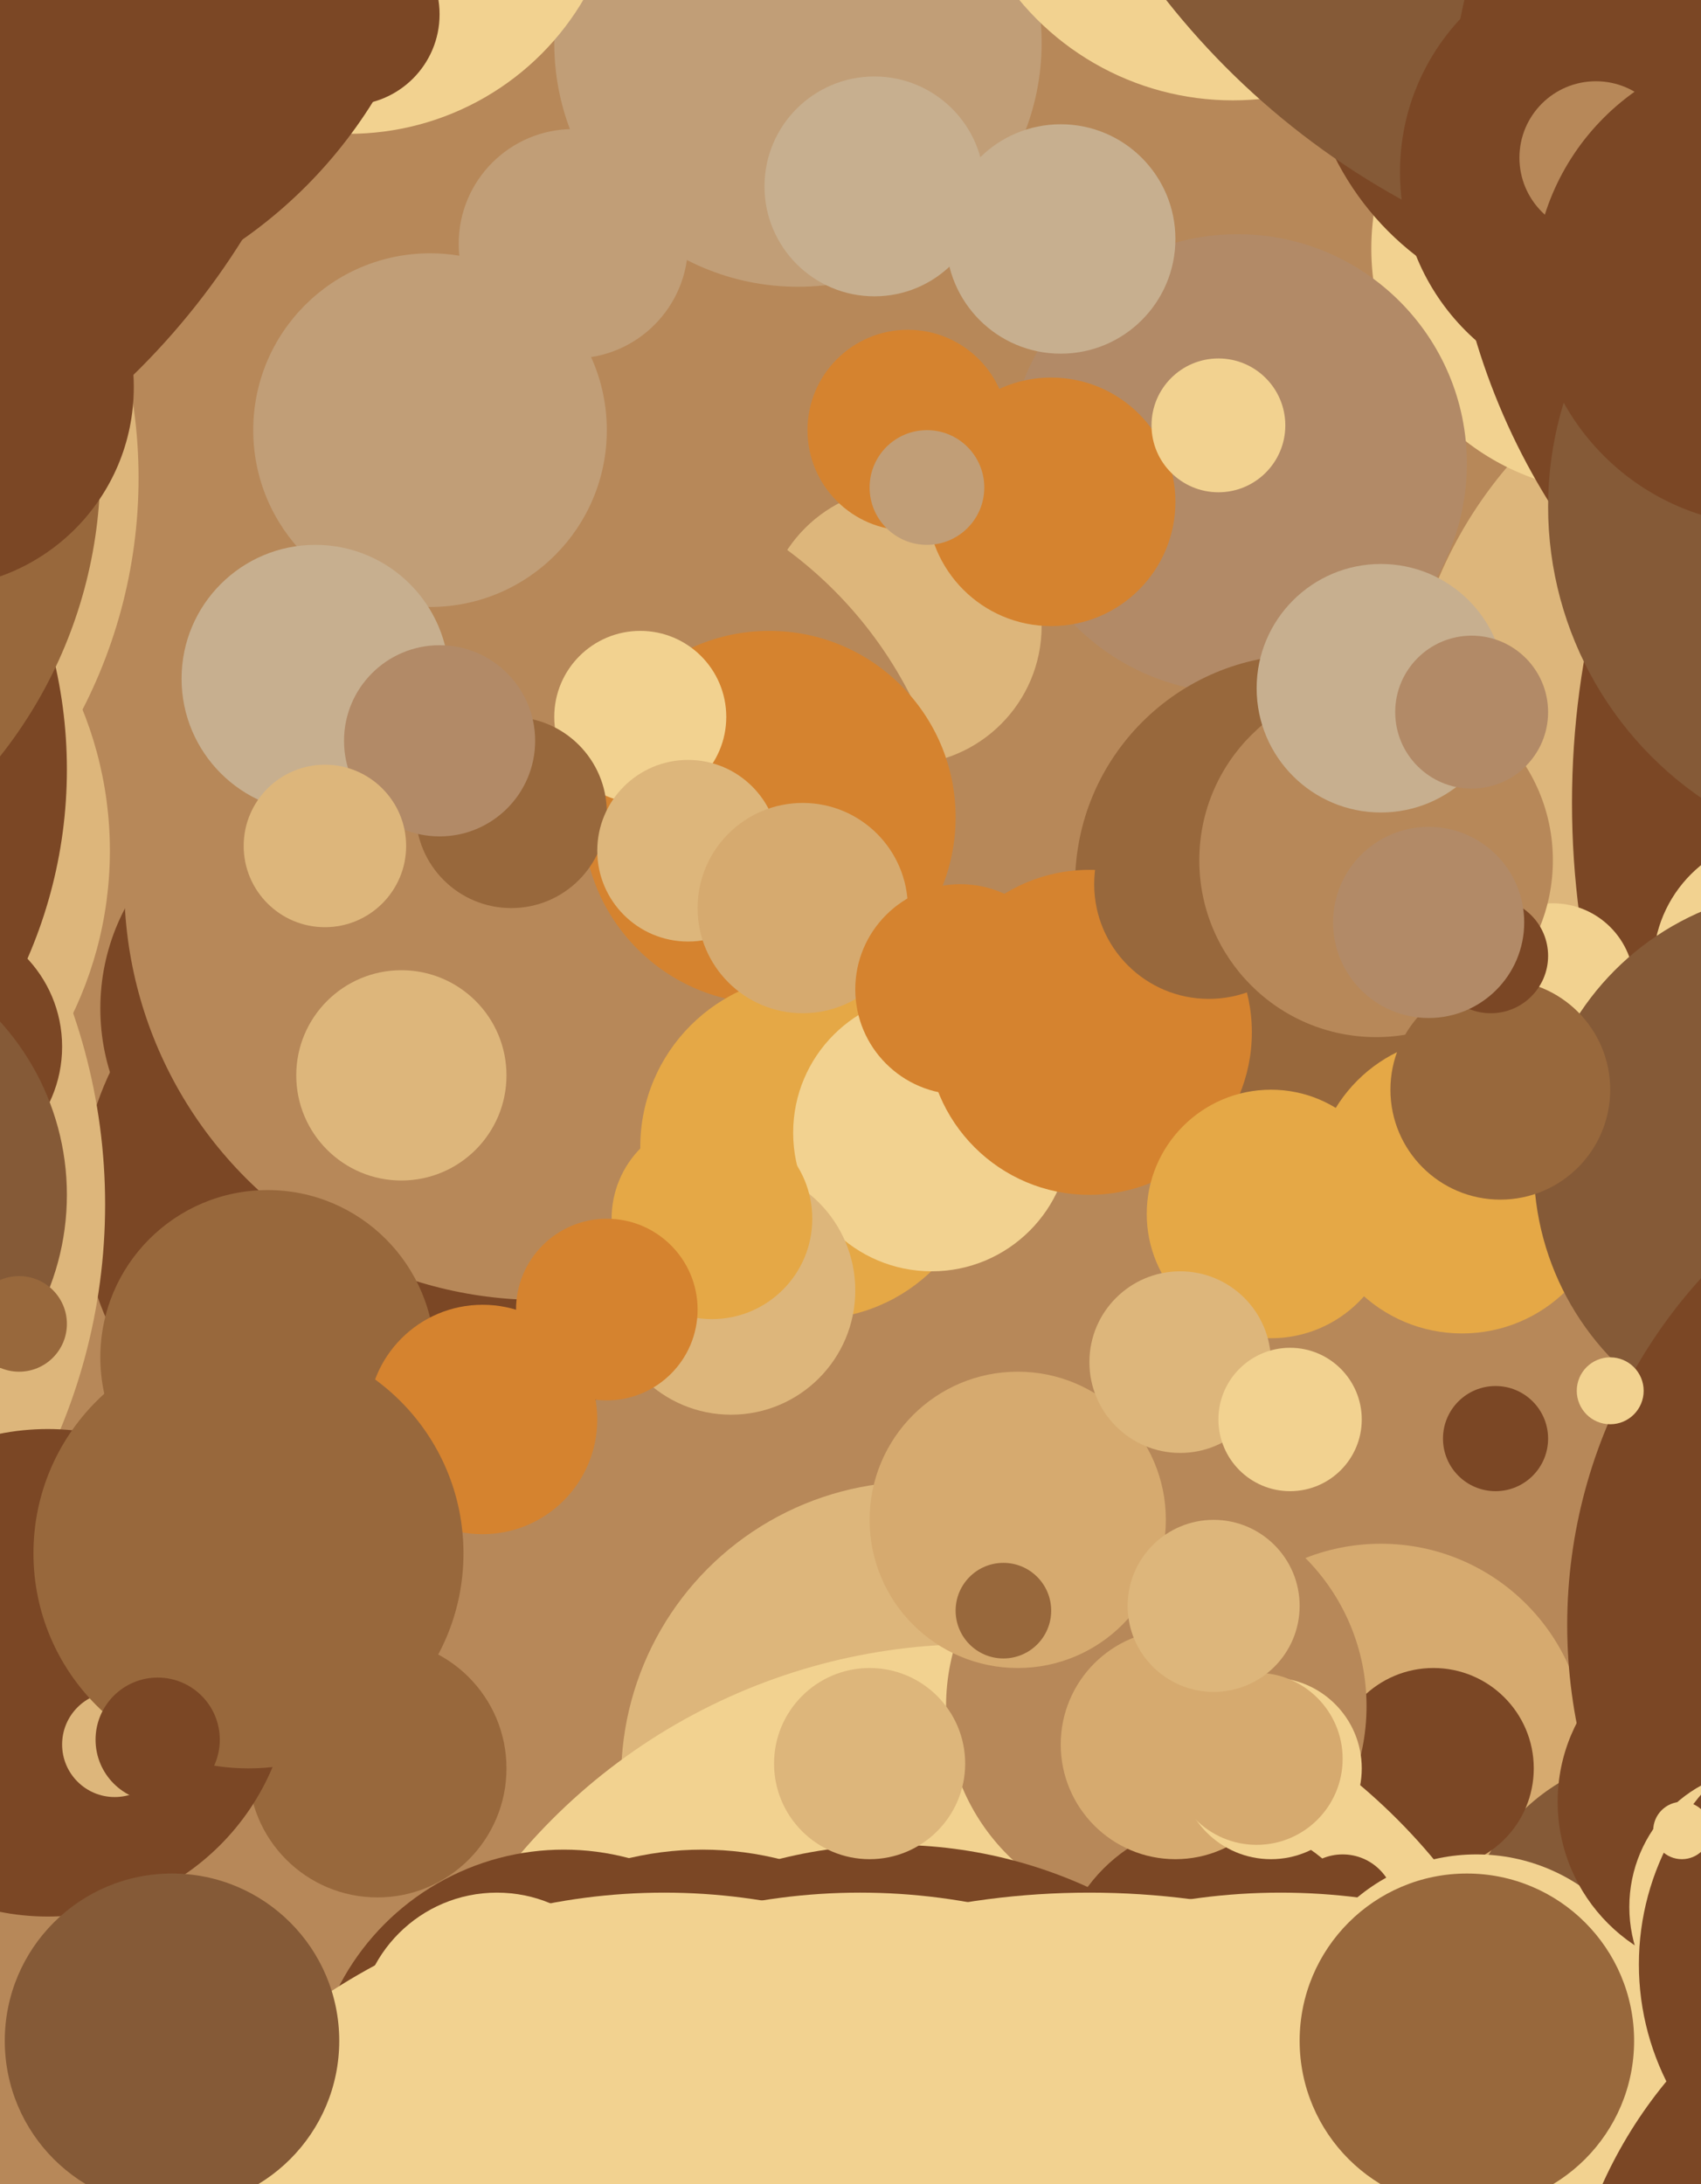 <svg xmlns="http://www.w3.org/2000/svg" width="356px" height="457px">
  <rect width="356" height="457" fill="rgb(183,136,89)"/>
  <circle cx="192" cy="372" r="62" fill="rgb(221,182,123)"/>
  <circle cx="167" cy="9" r="51" fill="rgb(193,158,119)"/>
  <circle cx="66" cy="211" r="45" fill="rgb(123,71,37)"/>
  <circle cx="79" cy="251" r="62" fill="rgb(123,71,37)"/>
  <circle cx="384" cy="156" r="90" fill="rgb(221,182,123)"/>
  <circle cx="189" cy="131" r="29" fill="rgb(221,182,123)"/>
  <circle cx="-101" cy="252" r="123" fill="rgb(221,182,123)"/>
  <circle cx="289" cy="366" r="43" fill="rgb(214,170,111)"/>
  <circle cx="348" cy="409" r="42" fill="rgb(133,90,55)"/>
  <circle cx="338" cy="52" r="51" fill="rgb(242,210,144)"/>
  <circle cx="300" cy="370" r="21" fill="rgb(123,71,37)"/>
  <circle cx="258" cy="-37" r="58" fill="rgb(242,210,144)"/>
  <circle cx="113" cy="185" r="87" fill="rgb(183,136,89)"/>
  <circle cx="204" cy="469" r="125" fill="rgb(242,210,144)"/>
  <circle cx="161" cy="171" r="39" fill="rgb(213,131,47)"/>
  <circle cx="170" cy="240" r="36" fill="rgb(229,168,70)"/>
  <circle cx="281" cy="399" r="11" fill="rgb(123,71,37)"/>
  <circle cx="259" cy="97" r="48" fill="rgb(178,138,103)"/>
  <circle cx="242" cy="357" r="44" fill="rgb(183,136,89)"/>
  <circle cx="-56" cy="178" r="79" fill="rgb(221,182,123)"/>
  <circle cx="255" cy="415" r="34" fill="rgb(123,71,37)"/>
  <circle cx="73" cy="-29" r="57" fill="rgb(242,210,144)"/>
  <circle cx="506" cy="168" r="177" fill="rgb(123,71,37)"/>
  <circle cx="56" cy="284" r="35" fill="rgb(152,104,60)"/>
  <circle cx="273" cy="185" r="48" fill="rgb(152,104,60)"/>
  <circle cx="268" cy="526" r="130" fill="rgb(242,210,144)"/>
  <circle cx="195" cy="237" r="29" fill="rgb(242,210,144)"/>
  <circle cx="134" cy="150" r="18" fill="rgb(242,210,144)"/>
  <circle cx="309" cy="427" r="39" fill="rgb(242,210,144)"/>
  <circle cx="333" cy="6" r="60" fill="rgb(123,71,37)"/>
  <circle cx="373" cy="202" r="27" fill="rgb(242,210,144)"/>
  <circle cx="-77" cy="100" r="106" fill="rgb(221,182,123)"/>
  <circle cx="228" cy="216" r="34" fill="rgb(213,131,47)"/>
  <circle cx="325" cy="206" r="17" fill="rgb(242,210,144)"/>
  <circle cx="220" cy="105" r="26" fill="rgb(213,131,47)"/>
  <circle cx="-14" cy="219" r="27" fill="rgb(123,71,37)"/>
  <circle cx="372" cy="-101" r="163" fill="rgb(133,90,55)"/>
  <circle cx="253" cy="185" r="24" fill="rgb(152,104,60)"/>
  <circle cx="-85" cy="161" r="99" fill="rgb(123,71,37)"/>
  <circle cx="107" cy="170" r="20" fill="rgb(152,104,60)"/>
  <circle cx="118" cy="440" r="53" fill="rgb(123,71,37)"/>
  <circle cx="313" cy="301" r="11" fill="rgb(123,71,37)"/>
  <circle cx="266" cy="254" r="26" fill="rgb(229,168,70)"/>
  <circle cx="187" cy="484" r="98" fill="rgb(123,71,37)"/>
  <circle cx="90" cy="90" r="37" fill="rgb(193,158,119)"/>
  <circle cx="153" cy="270" r="26" fill="rgb(221,182,123)"/>
  <circle cx="228" cy="561" r="165" fill="rgb(242,210,144)"/>
  <circle cx="66" cy="142" r="28" fill="rgb(199,175,143)"/>
  <circle cx="306" cy="248" r="31" fill="rgb(229,168,70)"/>
  <circle cx="379" cy="244" r="58" fill="rgb(133,90,55)"/>
  <circle cx="222" cy="50" r="24" fill="rgb(199,175,143)"/>
  <circle cx="190" cy="90" r="21" fill="rgb(213,131,47)"/>
  <circle cx="-76" cy="98" r="97" fill="rgb(152,104,60)"/>
  <circle cx="213" cy="318" r="31" fill="rgb(214,170,111)"/>
  <circle cx="79" cy="370" r="27" fill="rgb(152,104,60)"/>
  <circle cx="-14" cy="81" r="42" fill="rgb(123,71,37)"/>
  <circle cx="147" cy="454" r="67" fill="rgb(123,71,37)"/>
  <circle cx="139" cy="524" r="128" fill="rgb(242,210,144)"/>
  <circle cx="149" cy="255" r="21" fill="rgb(229,168,70)"/>
  <circle cx="144" cy="178" r="19" fill="rgb(221,182,123)"/>
  <circle cx="288" cy="180" r="37" fill="rgb(183,136,89)"/>
  <circle cx="180" cy="525" r="129" fill="rgb(242,210,144)"/>
  <circle cx="362" cy="377" r="36" fill="rgb(123,71,37)"/>
  <circle cx="289" cy="144" r="26" fill="rgb(199,175,143)"/>
  <circle cx="168" cy="190" r="22" fill="rgb(214,170,111)"/>
  <circle cx="10" cy="350" r="51" fill="rgb(123,71,37)"/>
  <circle cx="24" cy="365" r="11" fill="rgb(221,182,123)"/>
  <circle cx="340" cy="36" r="47" fill="rgb(123,71,37)"/>
  <circle cx="436" cy="340" r="108" fill="rgb(123,71,37)"/>
  <circle cx="101" cy="297" r="24" fill="rgb(213,131,47)"/>
  <circle cx="246" cy="365" r="24" fill="rgb(214,170,111)"/>
  <circle cx="52" cy="325" r="45" fill="rgb(152,104,60)"/>
  <circle cx="92" cy="155" r="20" fill="rgb(178,138,103)"/>
  <circle cx="266" cy="370" r="19" fill="rgb(242,210,144)"/>
  <circle cx="-40" cy="250" r="54" fill="rgb(133,90,55)"/>
  <circle cx="263" cy="368" r="18" fill="rgb(214,170,111)"/>
  <circle cx="370" cy="399" r="29" fill="rgb(242,210,144)"/>
  <circle cx="254" cy="336" r="18" fill="rgb(221,182,123)"/>
  <circle cx="443" cy="31" r="140" fill="rgb(123,71,37)"/>
  <circle cx="398" cy="106" r="74" fill="rgb(133,90,55)"/>
  <circle cx="33" cy="364" r="13" fill="rgb(123,71,37)"/>
  <circle cx="182" cy="369" r="20" fill="rgb(221,182,123)"/>
  <circle cx="334" cy="33" r="16" fill="rgb(183,136,89)"/>
  <circle cx="255" cy="89" r="14" fill="rgb(242,210,144)"/>
  <circle cx="183" cy="39" r="23" fill="rgb(199,175,143)"/>
  <circle cx="4" cy="277" r="10" fill="rgb(152,104,60)"/>
  <circle cx="201" cy="207" r="22" fill="rgb(213,131,47)"/>
  <circle cx="422" cy="496" r="95" fill="rgb(123,71,37)"/>
  <circle cx="-79" cy="-31" r="153" fill="rgb(123,71,37)"/>
  <circle cx="73" cy="3" r="19" fill="rgb(123,71,37)"/>
  <circle cx="104" cy="425" r="29" fill="rgb(242,210,144)"/>
  <circle cx="194" cy="102" r="12" fill="rgb(193,158,119)"/>
  <circle cx="398" cy="411" r="55" fill="rgb(123,71,37)"/>
  <circle cx="308" cy="149" r="16" fill="rgb(178,138,103)"/>
  <circle cx="247" cy="285" r="19" fill="rgb(221,182,123)"/>
  <circle cx="337" cy="291" r="7" fill="rgb(242,210,144)"/>
  <circle cx="84" cy="225" r="22" fill="rgb(221,182,123)"/>
  <circle cx="314" cy="228" r="23" fill="rgb(152,104,60)"/>
  <circle cx="68" cy="177" r="17" fill="rgb(221,182,123)"/>
  <circle cx="312" cy="200" r="12" fill="rgb(123,71,37)"/>
  <circle cx="210" cy="337" r="10" fill="rgb(152,104,60)"/>
  <circle cx="352" cy="383" r="6" fill="rgb(242,210,144)"/>
  <circle cx="120" cy="51" r="24" fill="rgb(193,158,119)"/>
  <circle cx="371" cy="60" r="50" fill="rgb(123,71,37)"/>
  <circle cx="270" cy="297" r="15" fill="rgb(242,210,144)"/>
  <circle cx="127" cy="274" r="19" fill="rgb(213,131,47)"/>
  <circle cx="299" cy="193" r="20" fill="rgb(178,138,103)"/>
  <circle cx="307" cy="427" r="35" fill="rgb(152,104,60)"/>
  <circle cx="36" cy="427" r="35" fill="rgb(133,90,55)"/>
  <circle cx="-6" cy="-31" r="99" fill="rgb(123,71,37)"/>
</svg>